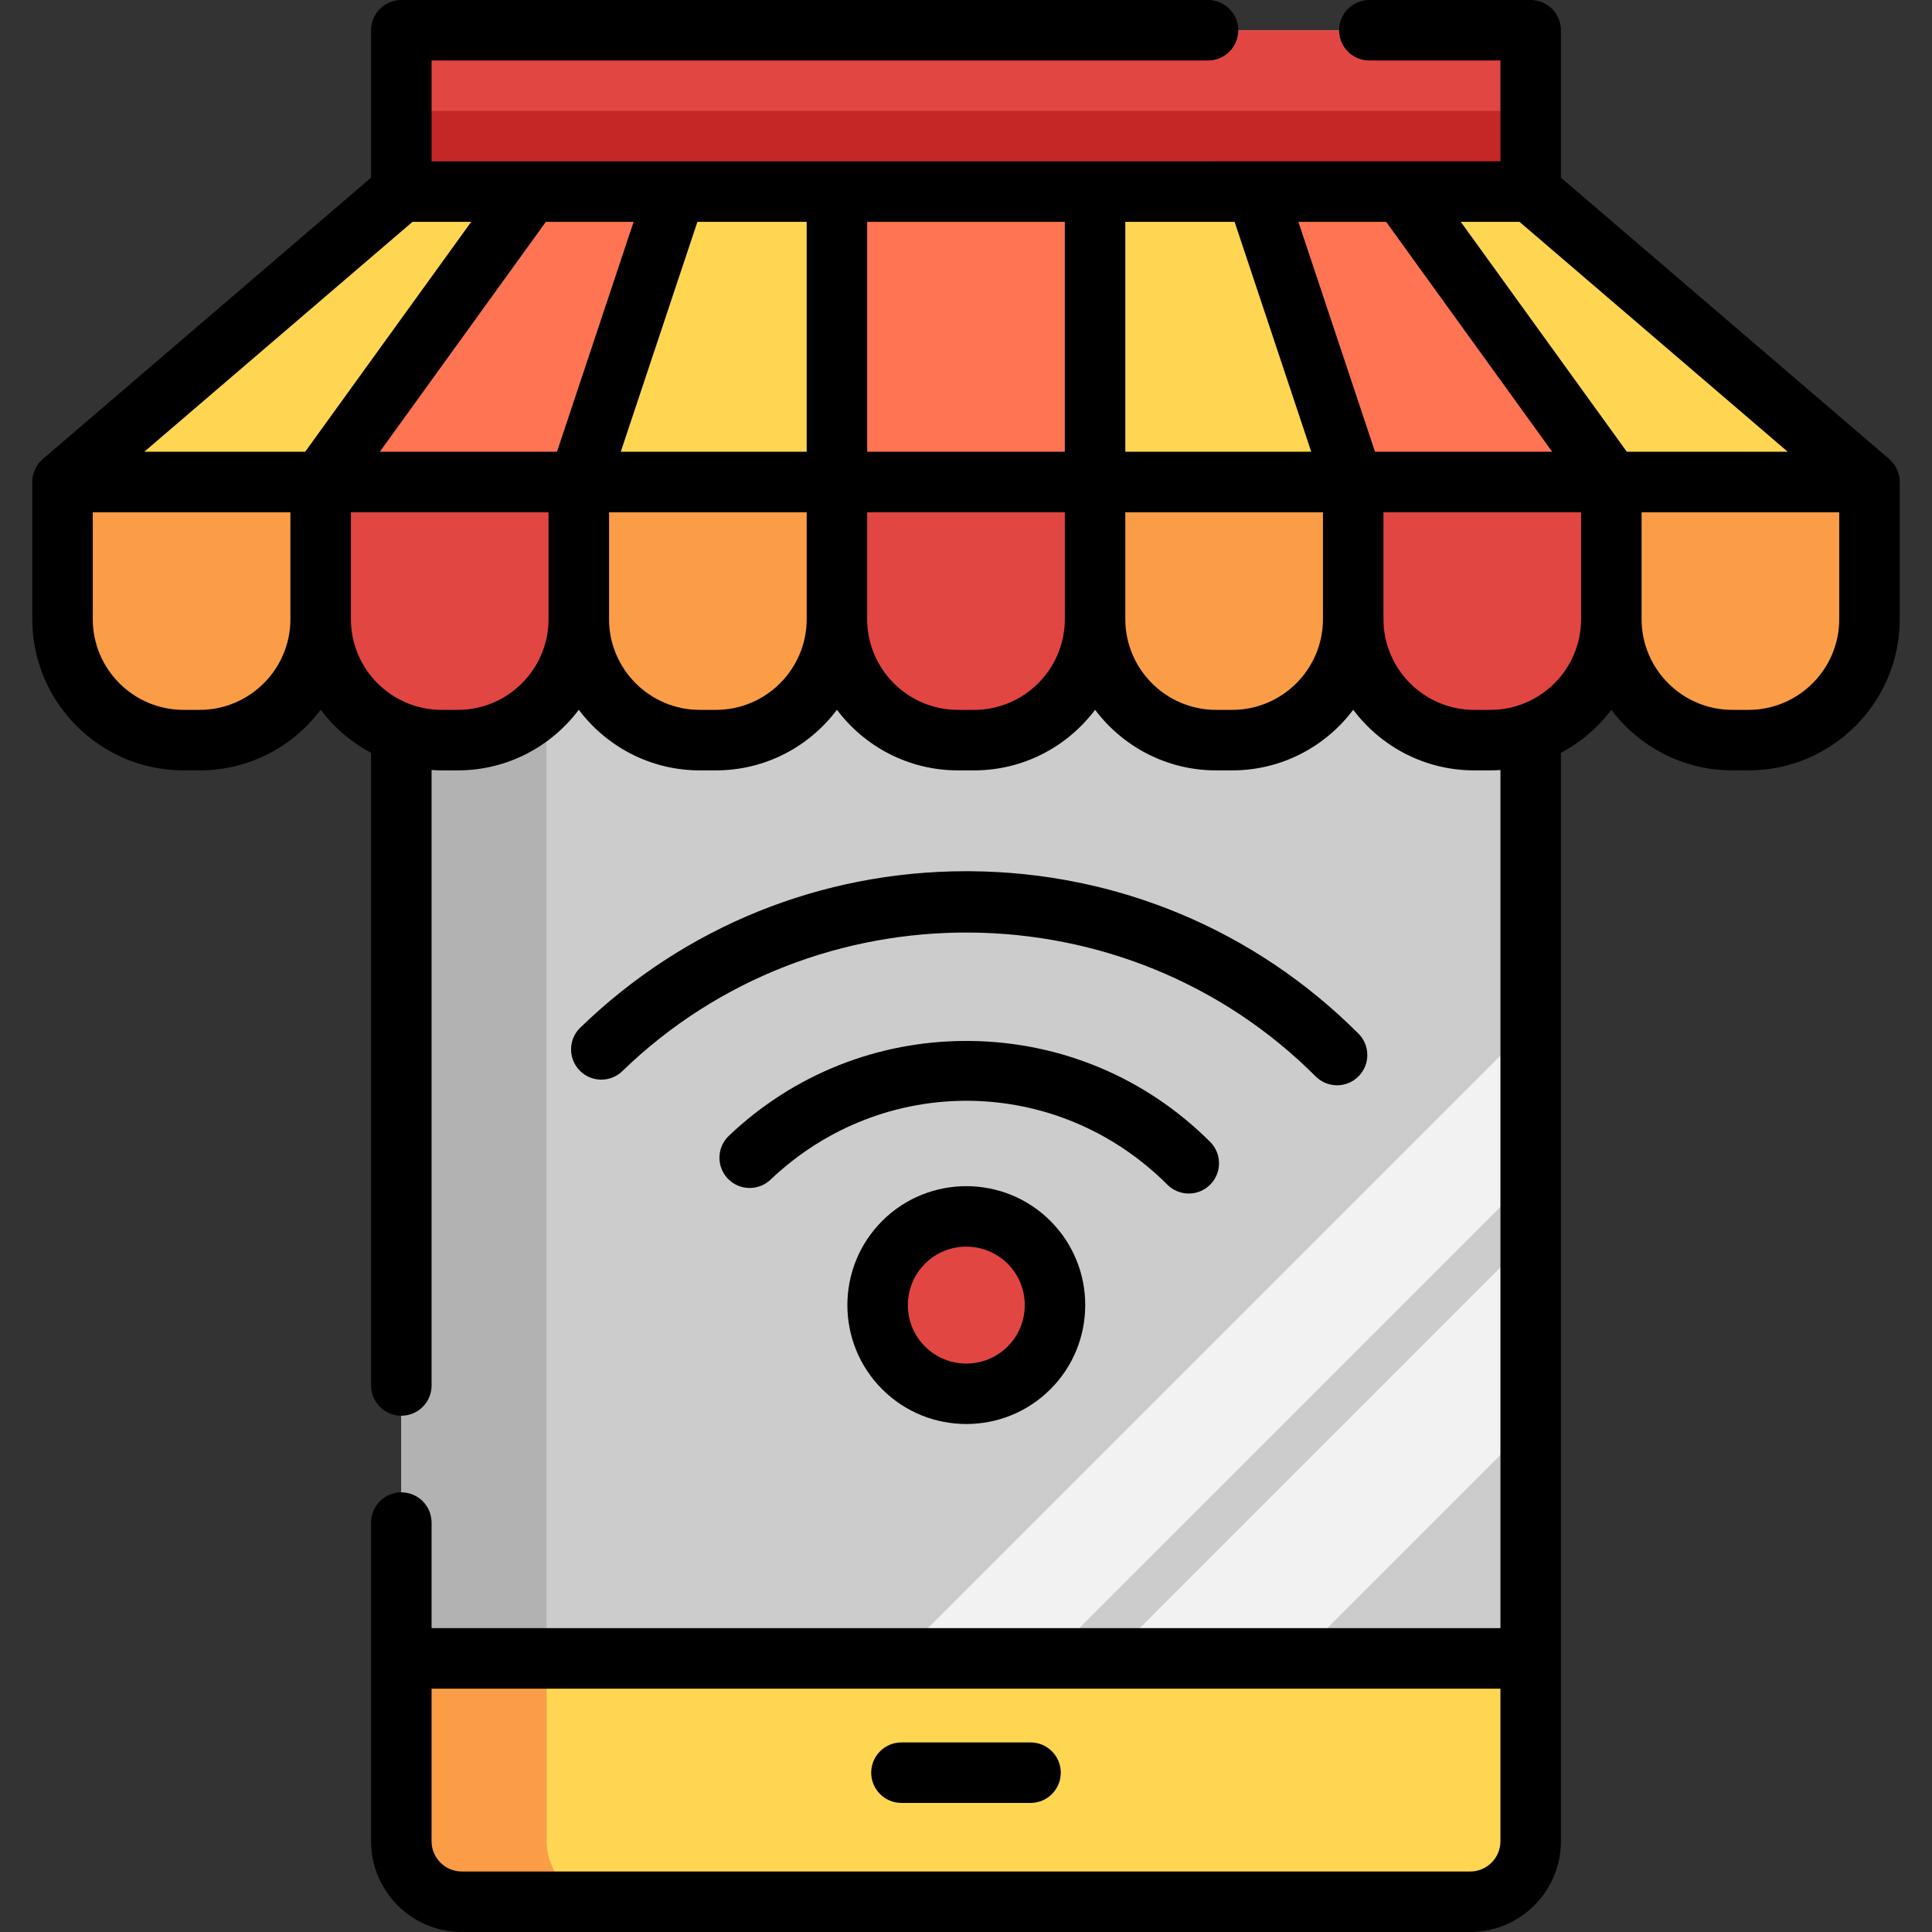 <?xml version="1.0" encoding="iso-8859-1"?>
<!-- Uploaded to: SVG Repo, www.svgrepo.com, Generator: SVG Repo Mixer Tools -->
<svg version="1.1" id="Layer_1" xmlns="http://www.w3.org/2000/svg" xmlns:xlink="http://www.w3.org/1999/xlink" 
	 viewBox="0 0 512 512" xml:space="preserve">
<rect x="0" y="0" width="512" height="512" fill="#333333" stroke="none"/>
<path style="fill:#CCCCCC;" d="M389.612,8.017H122.388c-8.855,0-16.033,7.179-16.033,16.033v463.9
	c0,8.855,7.179,16.033,16.033,16.033h267.223c8.855,0,16.033-7.179,16.033-16.033V24.05C405.645,15.195,398.466,8.017,389.612,8.017
	z"/>
<g>
	<polygon style="fill:#F2F2F2;" points="173.417,503.983 213.499,503.983 405.645,311.837 405.645,271.755 	"/>
	<polygon style="fill:#F2F2F2;" points="405.645,327.869 229.531,503.983 279.232,503.983 405.645,377.571 	"/>
</g>
<circle style="fill:#E24642;" cx="256.086" cy="345.862" r="23.516"/>
<path style="fill:#FFD652;" d="M106.355,439.494v48.456c0,8.855,7.179,16.033,16.033,16.033h267.223
	c8.855,0,16.033-7.179,16.033-16.033v-48.456H106.355z"/>
<path style="fill:#B2B2B2;" d="M144.835,487.95V24.05c0-8.855,7.179-16.033,16.033-16.033h-38.48
	c-8.855,0-16.033,7.179-16.033,16.033v463.9c0,8.855,7.179,16.033,16.033,16.033h38.48
	C152.014,503.983,144.835,496.805,144.835,487.95z"/>
<path style="fill:#FB9D46;" d="M144.835,487.95v-48.456h-38.48v48.456c0,8.855,7.179,16.033,16.033,16.033h38.48
	C152.014,503.983,144.835,496.805,144.835,487.95z"/>
<polygon style="fill:#FFD652;" points="495.432,127.733 16.568,127.733 106.355,50.772 405.645,50.772 "/>
<g>
	<rect x="221.795" y="50.772" style="fill:#FF7452;" width="68.409" height="76.96"/>
	<polygon style="fill:#FF7452;" points="332.96,50.772 371.441,50.772 427.023,127.733 358.614,127.733 	"/>
	<polygon style="fill:#FF7452;" points="179.04,50.772 140.56,50.772 84.977,127.733 153.386,127.733 	"/>
</g>
<path style="fill:#FB9D46;" d="M463.365,196.142h-4.276c-17.711,0-32.067-14.356-32.067-32.067v-36.342h68.409v36.342
	C495.432,181.786,481.076,196.142,463.365,196.142z"/>
<path style="fill:#E24642;" d="M394.956,196.142h-4.276c-17.711,0-32.067-14.356-32.067-32.067v-36.342h68.409v36.342
	C427.023,181.786,412.667,196.142,394.956,196.142z"/>
<path style="fill:#FB9D46;" d="M326.547,196.142h-4.276c-17.71,0-32.067-14.356-32.067-32.067v-36.342h68.409v36.342
	C358.614,181.786,344.257,196.142,326.547,196.142z"/>
<path style="fill:#E24642;" d="M258.138,196.142h-4.276c-17.71,0-32.067-14.356-32.067-32.067v-36.342h68.409v36.342
	C290.205,181.786,275.848,196.142,258.138,196.142z"/>
<path style="fill:#FB9D46;" d="M189.729,196.142h-4.276c-17.71,0-32.067-14.356-32.067-32.067v-36.342h68.409v36.342
	C221.795,181.786,207.439,196.142,189.729,196.142z"/>
<path style="fill:#E24642;" d="M121.319,196.142h-4.276c-17.711,0-32.067-14.356-32.067-32.067v-36.342h68.409v36.342
	C153.386,181.786,139.03,196.142,121.319,196.142z"/>
<path style="fill:#FB9D46;" d="M52.91,196.142h-4.276c-17.71,0-32.067-14.356-32.067-32.067v-36.342h68.409v36.342
	C84.977,181.786,70.621,196.142,52.91,196.142z"/>
<rect x="106.355" y="8.017" style="fill:#E24642;" width="299.29" height="42.756"/>
<rect x="106.355" y="29.395" style="fill:#C42725;" width="299.29" height="21.378"/>
<path d="M354.338,287.609c2.051,0,4.103-0.782,5.669-2.348c3.131-3.131,3.131-8.207,0-11.337
	c-27.481-27.48-64.015-42.765-102.872-43.039c-0.356-0.002-0.707-0.003-1.061-0.003c-38.421,0-74.717,14.703-102.301,41.465
	c-3.178,3.083-3.255,8.159-0.171,11.336c3.083,3.177,8.158,3.255,11.336,0.171c51.024-49.507,133.447-48.878,183.732,1.408
	C350.235,286.827,352.286,287.609,354.338,287.609z"/>
<path d="M315.035,316.299c2.051,0,4.103-0.782,5.669-2.348c3.131-3.131,3.131-8.207,0-11.337
	c-16.972-16.971-39.532-26.471-63.526-26.749c-0.362-0.004-0.723-0.006-1.085-0.006c-23.548,0-45.863,8.905-62.941,25.141
	c-3.209,3.051-3.336,8.126-0.286,11.335c3.052,3.209,8.128,3.337,11.335,0.286c29.847-28.377,76.042-27.791,105.165,1.332
	C310.933,315.516,312.985,316.299,315.035,316.299z"/>
<path d="M233.785,323.567C233.784,323.567,233.784,323.567,233.785,323.567c-12.294,12.294-12.294,32.299,0,44.593
	c6.147,6.147,14.222,9.22,22.296,9.22c8.074,0,16.15-3.073,22.297-9.22c12.293-12.294,12.293-32.299-0.001-44.593
	C266.084,311.272,246.08,311.272,233.785,323.567z M267.041,334.904c6.042,6.044,6.042,15.876,0.001,21.919
	c-6.045,6.042-15.877,6.042-21.92,0s-6.042-15.876,0-21.919h-0.001C251.166,328.862,260.998,328.862,267.041,334.904z"/>
<path d="M273.102,461.762h-34.205c-4.428,0-8.017,3.589-8.017,8.017s3.588,8.017,8.017,8.017h34.205
	c4.428,0,8.017-3.589,8.017-8.017S277.531,461.762,273.102,461.762z"/>
<path d="M500.649,121.646l-86.988-74.561V8.017c0-4.427-3.588-8.017-8.017-8.017h-42.756c-4.428,0-8.017,3.589-8.017,8.017
	s3.588,8.017,8.017,8.017h34.739v26.722H114.372V16.033h205.762c4.428,0,8.017-3.589,8.017-8.017S324.562,0,320.134,0H106.355
	c-4.428,0-8.017,3.589-8.017,8.017v39.069l-86.988,74.561c-1.777,1.522-2.799,3.746-2.799,6.086v36.342
	c0,22.103,17.981,40.083,40.084,40.083h4.276c13.098,0,24.748-6.316,32.067-16.061c3.546,4.721,8.111,8.63,13.361,11.414v167.654
	c0,4.427,3.588,8.017,8.017,8.017c4.428,0,8.017-3.589,8.017-8.017V204.059c0.884,0.059,1.773,0.099,2.672,0.099h4.276
	c13.098,0,24.748-6.316,32.067-16.061c7.319,9.745,18.969,16.061,32.067,16.061h4.276c13.098,0,24.748-6.316,32.067-16.061
	c7.319,9.745,18.969,16.061,32.067,16.061h4.276c13.098,0,24.748-6.316,32.067-16.061c7.319,9.745,18.969,16.061,32.067,16.061
	h4.276c13.098,0,24.748-6.316,32.067-16.061c7.319,9.745,18.969,16.061,32.067,16.061h4.276c0.899,0,1.788-0.041,2.672-0.099
	v227.417H114.372v-27.969c0-4.427-3.588-8.017-8.017-8.017c-4.428,0-8.017,3.589-8.017,8.017v84.443
	c0,13.262,10.789,24.05,24.05,24.05h267.223c13.261,0,24.05-10.788,24.05-24.05V199.511c5.25-2.783,9.816-6.692,13.361-11.414
	c7.319,9.745,18.969,16.061,32.067,16.061h4.276c22.103,0,40.083-17.981,40.083-40.083v-36.342
	C503.449,125.393,502.426,123.169,500.649,121.646z M389.612,495.967H122.388c-4.421,0-8.017-3.596-8.017-8.017V447.51h283.257
	v40.439C397.628,492.371,394.033,495.967,389.612,495.967z M109.32,58.789h15.561l-44.003,60.927H38.24L109.32,58.789z
	 M144.659,58.789h23.259l-20.309,60.927h-46.953L144.659,58.789z M184.818,58.789h28.961v60.927h-49.27L184.818,58.789z
	 M229.812,58.789h52.376v60.927h-52.376V58.789z M298.221,58.789h28.961l20.309,60.927h-49.27V58.789z M364.392,119.716
	l-20.309-60.927h23.259l44.003,60.927H364.392z M431.122,119.716l-44.003-60.927h15.561l71.081,60.927H431.122z M52.91,188.125
	h-4.276c-13.261,0-24.05-10.788-24.05-24.05v-28.326H76.96v28.326C76.96,177.337,66.171,188.125,52.91,188.125z M121.319,188.125
	h-4.276c-13.261,0-24.05-10.788-24.05-24.05v-28.326h52.376v28.326C145.37,177.337,134.58,188.125,121.319,188.125z
	 M189.729,188.125h-4.276c-13.261,0-24.05-10.788-24.05-24.05v-28.326h52.376v28.326
	C213.779,177.337,202.989,188.125,189.729,188.125z M258.138,188.125h-4.276c-13.261,0-24.05-10.788-24.05-24.05v-28.326h52.376
	v28.326C282.188,177.337,271.398,188.125,258.138,188.125z M326.547,188.125h-4.276c-13.261,0-24.05-10.788-24.05-24.05v-28.326
	h52.376v28.326C350.597,177.337,339.808,188.125,326.547,188.125z M394.956,188.125h-4.276c-13.261,0-24.05-10.788-24.05-24.05
	v-28.326h52.376v28.326C419.006,177.337,408.217,188.125,394.956,188.125z M463.365,188.125h-4.276
	c-13.261,0-24.05-10.788-24.05-24.05v-28.326h52.376v28.326C487.415,177.337,476.626,188.125,463.365,188.125z"/>
</svg>